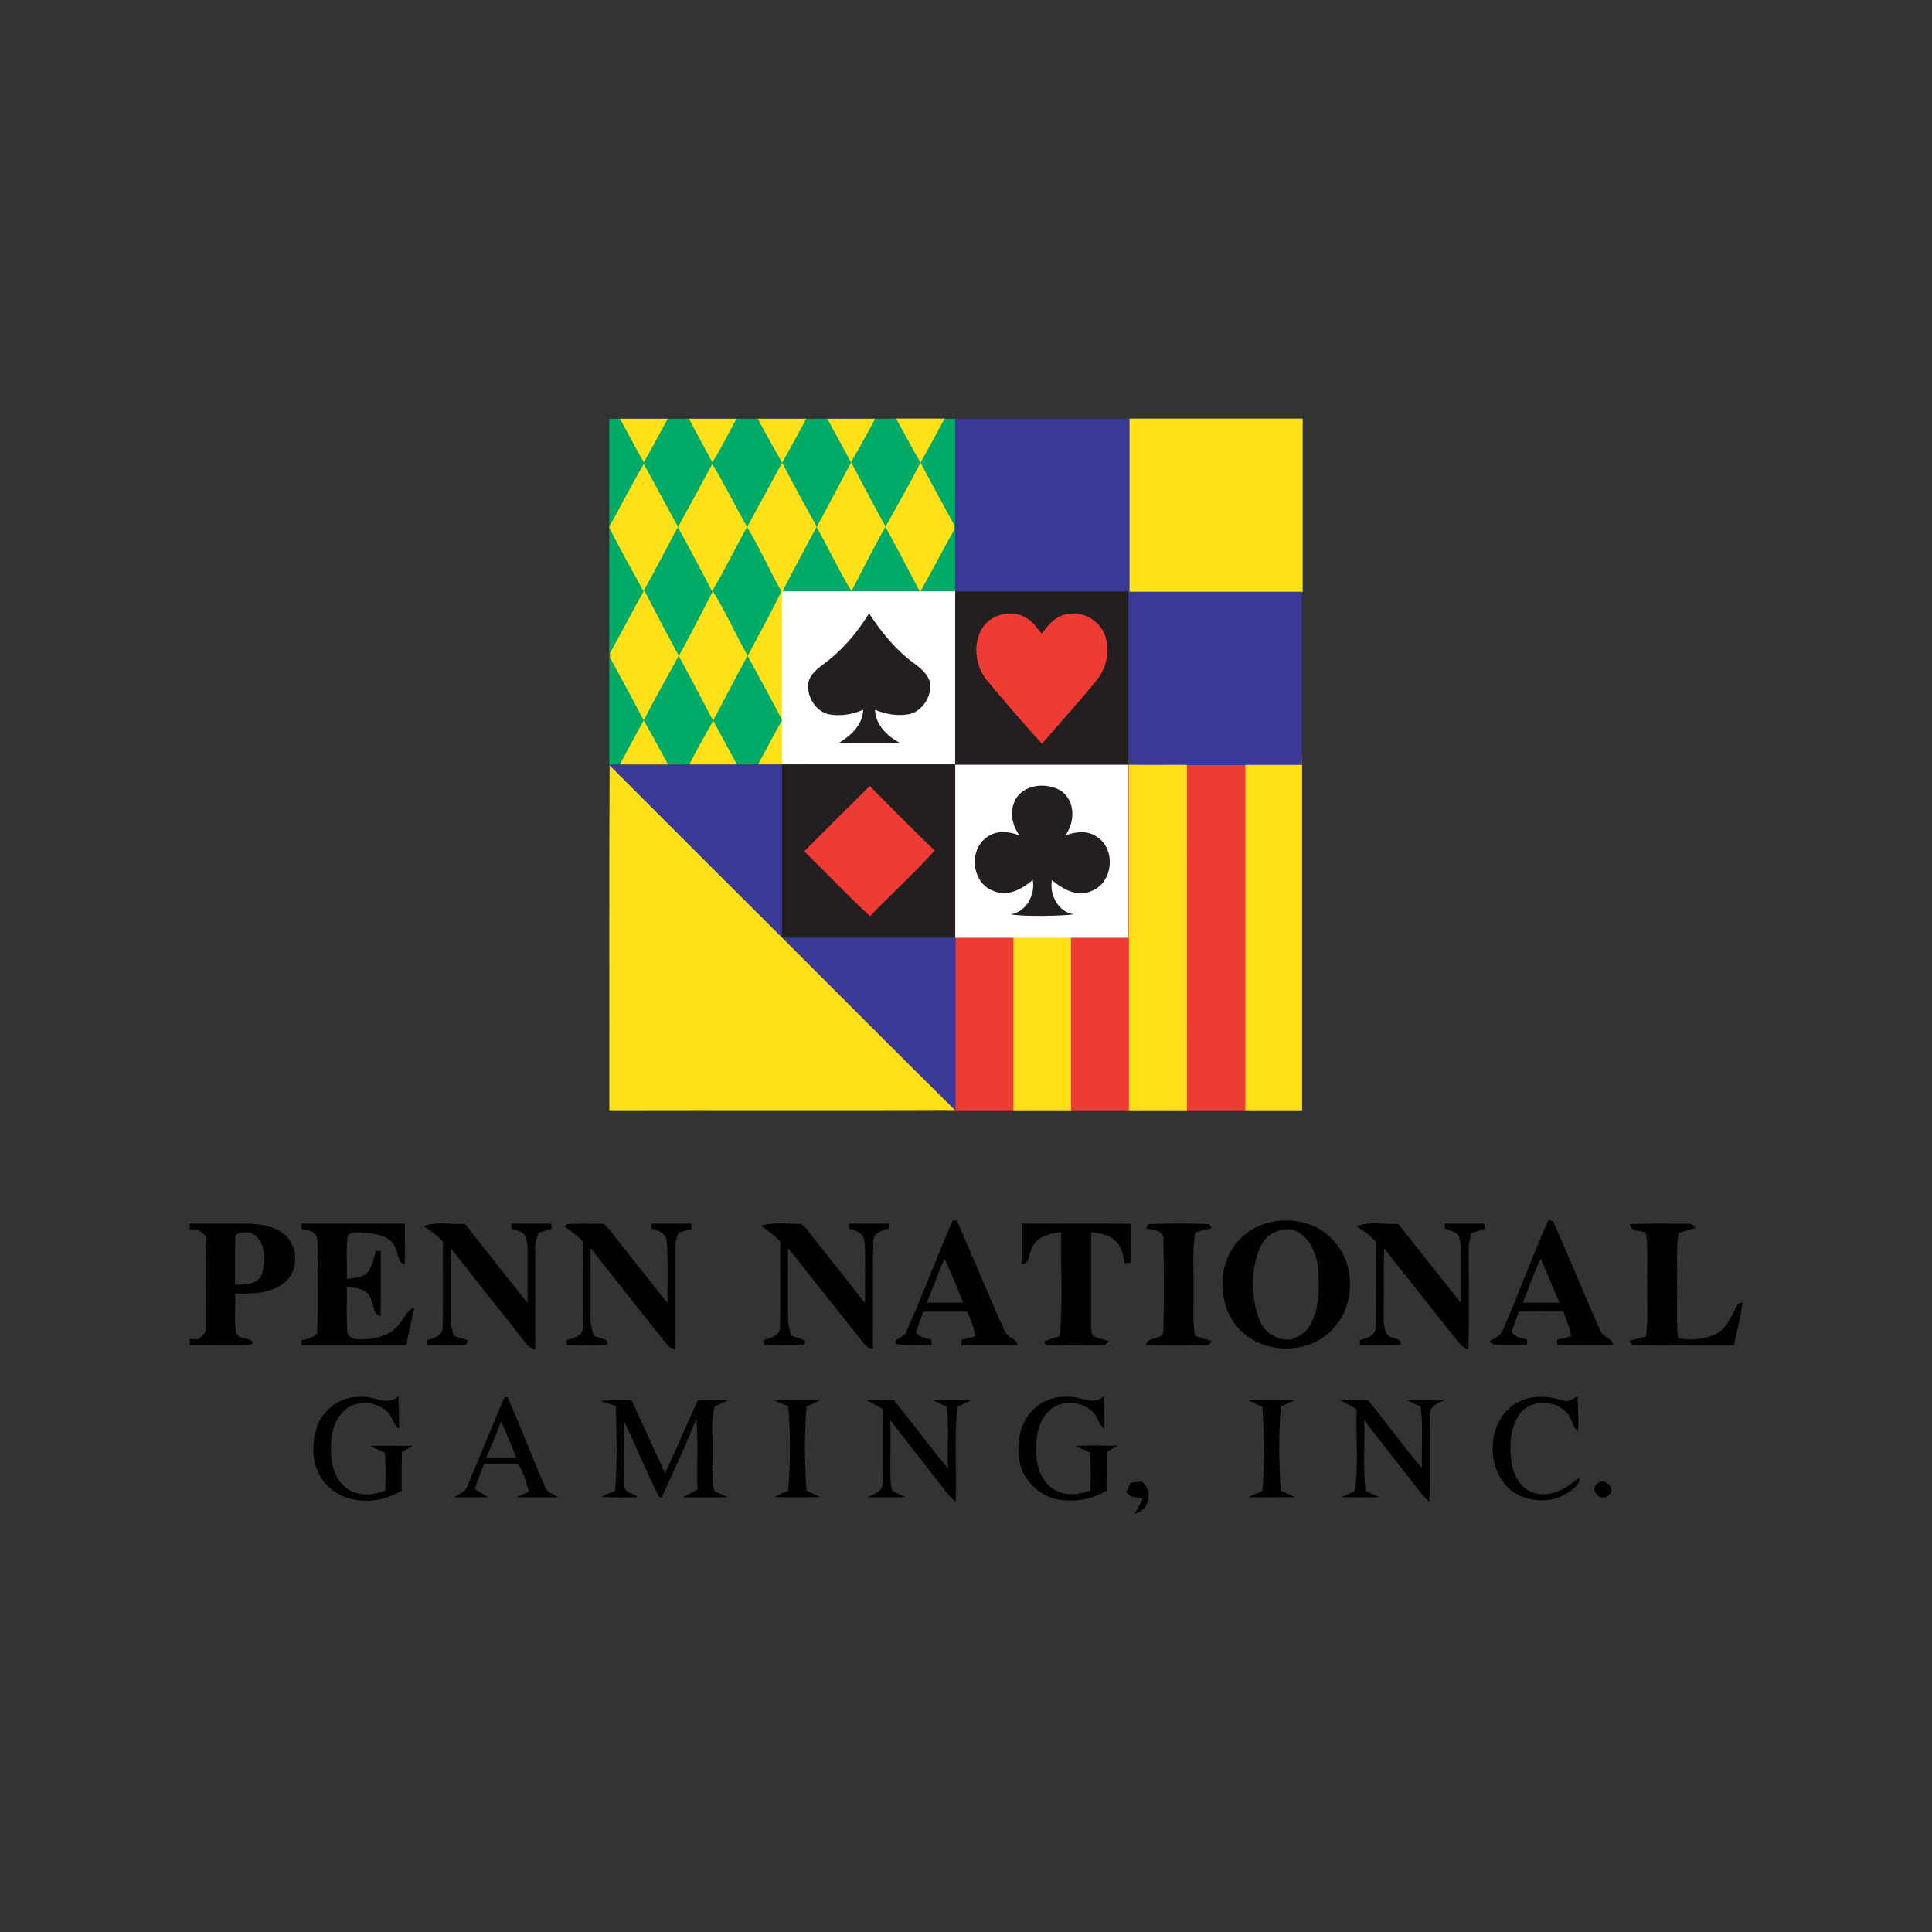 <?xml version="1.0" encoding="utf-8"?>
<svg xmlns="http://www.w3.org/2000/svg" width="120" height="120" viewBox="0 0 120 120" fill="none">
<rect x="0" y="0" width="120" height="120" fill="#333333" stroke="none"/>
<path d="M80.873 46.882H58.794V68.96H80.873V46.882Z" fill="#EE3B34"/>
<path d="M80.863 26.01H59.325V47.519H80.863V26.01Z" fill="#3A3997"/>
<path d="M59.325 26.01H37.844V47.49H59.325V26.01Z" fill="#00AB67"/>
<path d="M38.51 26.01C39.494 26.01 40.487 26.01 41.471 26.01C40.989 26.916 40.497 27.823 39.995 28.72C39.474 27.833 39.002 26.907 38.51 26.01Z" fill="#FFE019"/>
<path d="M42.792 26.01C43.776 26.01 44.76 26.01 45.744 26.01C45.252 26.916 44.789 27.842 44.249 28.72C43.767 27.814 43.265 26.916 42.792 26.01V26.01Z" fill="#FFE019"/>
<path d="M47.075 26.01C48.078 26.01 49.081 26.01 50.075 26.01C49.583 26.926 49.101 27.833 48.58 28.739C49.274 30.08 50.007 31.401 50.731 32.723C51.338 31.623 52.862 28.72 52.862 28.72L51.387 26.01C52.37 26.01 53.364 26.01 54.348 26.01C53.894 26.926 52.862 28.71 52.862 28.71C52.862 28.71 54.415 31.652 55.004 32.713C55.727 31.392 56.489 30.08 57.174 28.739C56.663 27.842 56.151 26.907 55.66 26C56.663 26 57.666 26 58.669 26C58.177 26.916 57.685 27.833 57.174 28.739C57.859 30.032 58.563 31.315 59.267 32.607C59.267 32.684 59.267 32.829 59.267 32.906C58.553 34.179 57.878 35.472 57.164 36.745H57.135C56.441 35.423 55.717 34.035 54.994 32.723C54.28 33.996 53.586 35.356 52.92 36.658H52.853C52.081 35.395 51.435 34.006 50.721 32.723C50.017 34.044 49.265 35.404 48.599 36.745H48.541C47.808 35.443 47.172 34.006 46.4 32.733C45.676 34.025 44.992 35.443 44.23 36.726C43.545 35.404 42.812 34.044 42.108 32.733C41.394 34.035 40.7 35.423 39.967 36.716C39.243 35.414 38.52 34.112 37.844 32.781C37.844 32.761 37.844 32.733 37.844 32.713C38.568 31.421 39.233 30.099 39.986 28.826C40.709 30.119 41.394 31.43 42.117 32.723C42.831 31.43 43.535 30.128 44.239 28.826C45.021 30.09 45.657 31.44 46.41 32.723C47.123 31.401 47.866 30.07 48.58 28.739C48.069 27.833 47.548 26.936 47.066 26.01H47.075Z" fill="#FFE019"/>
<path d="M50.085 47.48C49.081 47.48 48.078 47.48 47.085 47.48C47.577 46.564 48.059 45.638 48.58 44.731C47.885 43.381 47.152 42.05 46.429 40.729C45.821 41.838 44.297 44.76 44.297 44.76L45.773 47.49C44.789 47.49 43.796 47.49 42.812 47.49C43.265 46.574 44.297 44.77 44.297 44.77C44.297 44.77 42.745 41.809 42.156 40.738C41.433 42.069 40.671 43.381 39.986 44.741C40.497 45.648 41.008 46.583 41.5 47.5C40.497 47.5 39.494 47.5 38.491 47.5C38.983 46.583 39.475 45.648 39.986 44.741C39.301 43.439 38.597 42.147 37.893 40.854C37.893 40.777 37.893 40.632 37.893 40.555C38.607 39.272 39.282 37.97 39.995 36.687H40.025C40.719 38.018 41.442 39.417 42.166 40.738C42.88 39.456 44.278 36.716 44.278 36.716C45.05 37.98 45.725 39.446 46.439 40.738C47.143 39.407 47.895 38.038 48.561 36.687H48.618C49.352 37.999 49.988 39.446 50.76 40.729C51.483 39.426 52.168 37.999 52.93 36.716C53.615 38.047 54.348 39.417 55.052 40.738C55.766 39.426 56.46 38.028 57.193 36.726C57.917 38.038 58.64 39.349 59.315 40.68C59.315 40.7 59.315 40.729 59.315 40.748C58.592 42.05 57.926 43.381 57.174 44.654C56.451 43.352 55.766 42.031 55.042 40.729C54.329 42.031 53.624 43.343 52.92 44.654C52.139 43.381 51.502 42.021 50.75 40.729C50.036 42.06 49.294 43.4 48.58 44.741C49.091 45.657 49.612 46.564 50.094 47.49L50.085 47.48Z" fill="#FFE019"/>
<path d="M70.118 47.499C71.314 47.528 72.52 47.499 73.716 47.509C73.725 54.656 73.716 61.813 73.716 68.96H70.118C70.118 65.382 70.118 61.804 70.118 58.225C70.118 54.647 70.118 51.078 70.118 47.499V47.499Z" fill="#FFE019"/>
<path d="M77.352 47.509H80.873C80.873 54.657 80.873 61.813 80.873 68.961C79.696 68.961 78.529 68.961 77.352 68.961C77.352 61.813 77.352 54.657 77.352 47.509Z" fill="#FFE019"/>
<path d="M37.864 47.529C41.423 51.097 44.982 54.647 48.551 58.206L48.57 58.225C52.139 61.804 55.717 65.382 59.306 68.941C52.149 68.98 44.992 68.941 37.844 68.961C37.854 61.813 37.825 54.676 37.864 47.529V47.529Z" fill="#FFE019"/>
<path d="M62.952 58.225C64.138 58.225 65.334 58.225 66.52 58.225C66.52 61.803 66.52 65.382 66.52 68.96H62.942C62.942 65.382 62.942 61.803 62.942 58.225H62.952Z" fill="#FFE019"/>
<path d="M37.835 47.5C38.038 47.5 38.24 47.49 38.443 47.49C39.475 47.49 40.497 47.49 41.529 47.49C41.925 47.49 42.32 47.49 42.725 47.49C43.757 47.49 44.78 47.49 45.812 47.49C46.217 47.49 46.612 47.49 47.017 47.49C47.538 47.49 48.069 47.49 48.59 47.49C48.57 51.059 48.618 54.637 48.57 58.216C45.002 54.666 41.433 51.107 37.883 47.538L37.854 47.509L37.835 47.5Z" fill="#3A3997"/>
<path d="M48.58 58.225C52.168 58.196 55.765 58.264 59.353 58.187V58.225C59.353 61.804 59.363 65.392 59.353 68.97L59.315 68.941C55.727 65.382 52.158 61.804 48.58 58.225Z" fill="#3A3997"/>
<path d="M59.325 36.726H48.57V47.48H59.325V36.726Z" fill="white"/>
<path d="M53.962 38.076C54.724 39.233 55.601 40.333 56.72 41.163C57.193 41.51 57.723 41.924 57.791 42.551C57.801 43.323 57.299 44.114 56.547 44.345C55.804 44.5 55.032 44.374 54.347 44.085C54.386 45.021 55.09 45.705 55.862 46.13C54.618 46.13 53.373 46.13 52.129 46.13C52.872 45.676 53.586 45.011 53.614 44.085C52.939 44.384 52.187 44.5 51.454 44.365C50.673 44.162 50.161 43.342 50.19 42.561C50.219 42.002 50.673 41.606 51.087 41.297C52.264 40.449 53.229 39.33 53.981 38.086L53.962 38.076Z" fill="#231F20"/>
<path d="M59.334 58.244H70.089V47.49H59.334V58.244Z" fill="white"/>
<path d="M63.029 49.747C63.52 48.686 65.035 48.56 65.932 49.139C66.809 49.776 66.771 51.088 66.163 51.898C66.8 51.647 67.591 51.56 68.169 52.004C69.337 52.776 69.124 54.859 67.793 55.341C66.916 55.746 65.999 55.225 65.334 54.666C65.179 55.592 65.719 56.643 66.694 56.788C66.26 56.875 63.636 56.962 62.778 56.788C63.752 56.634 64.311 55.573 64.147 54.656C63.482 55.225 62.575 55.727 61.697 55.332C60.357 54.869 60.145 52.785 61.292 52.004C61.871 51.551 62.681 51.637 63.318 51.888C62.874 51.271 62.691 50.441 63.038 49.737L63.029 49.747Z" fill="#231F20"/>
<path d="M59.325 47.48H48.57V58.235H59.325V47.48Z" fill="#231F20"/>
<path d="M49.959 52.872C51.309 51.522 52.66 50.161 54.02 48.821C55.36 50.161 56.682 51.522 58.051 52.824C56.788 54.251 55.36 55.524 54.039 56.904C52.631 55.611 51.319 54.213 49.949 52.872H49.959Z" fill="#EE3B34"/>
<path d="M59.334 47.49H70.089V36.735H59.334V47.49Z" fill="#231F20"/>
<path d="M80.911 26H70.156V36.755H80.911V26Z" fill="#FFE019"/>
<path d="M61.023 38.992C61.611 38.076 63.01 37.816 63.878 38.462C64.225 38.693 64.418 39.069 64.717 39.349C65.141 38.761 65.681 38.134 66.472 38.124C67.418 37.999 68.372 38.626 68.652 39.532C68.951 40.449 68.729 41.519 68.112 42.252C67.022 43.603 65.845 44.886 64.717 46.197C63.588 44.953 62.489 43.68 61.408 42.387C60.589 41.49 60.367 40.044 61.023 38.992V38.992Z" fill="#EE3B34"/>
<path d="M56.277 82.744C57.309 80.468 58.158 78.105 59.171 75.819C59.238 75.819 59.373 75.819 59.441 75.819C60.386 77.979 61.293 80.169 62.238 82.329C62.383 82.609 62.498 82.947 62.797 83.091C63.01 83.168 63.145 83.323 63.202 83.535C62.035 83.564 60.878 83.545 59.711 83.545C59.711 83.458 59.72 83.294 59.73 83.217C60.01 83.159 60.289 83.082 60.569 83.004C60.502 82.464 60.289 81.963 60.087 81.471C59.171 81.471 58.264 81.471 57.357 81.471C57.203 81.895 57.01 82.32 56.914 82.763C57.116 83.091 57.531 83.101 57.859 83.217V83.535C57.126 83.506 56.373 83.612 55.65 83.477C55.438 83.149 56.209 83.072 56.296 82.725L56.277 82.744ZM58.659 78.172C58.283 79.079 57.936 79.995 57.569 80.911C58.322 80.911 59.074 80.911 59.827 80.911C59.441 79.995 59.093 79.069 58.659 78.172V78.172Z" fill="#010101"/>
<path d="M78.896 75.915C80.159 75.626 81.596 75.886 82.561 76.793C84.181 78.191 84.287 80.94 82.831 82.493C81.529 83.998 79.06 84.162 77.478 82.995C75.79 81.799 75.472 79.243 76.552 77.545C77.073 76.716 77.941 76.137 78.896 75.915V75.915ZM78.24 77.535C77.68 78.905 77.7 80.506 78.182 81.885C78.471 82.734 79.32 83.313 80.227 83.188C80.622 83.004 81.076 82.831 81.297 82.416C81.982 81.365 81.953 80.053 81.876 78.847C81.789 77.825 81.297 76.677 80.236 76.359C79.397 76.262 78.548 76.725 78.249 77.526L78.24 77.535Z" fill="#010101"/>
<path d="M96.19 75.799C96.257 75.809 96.392 75.838 96.46 75.847C97.463 78.076 98.36 80.352 99.373 82.57C99.479 83.052 100.115 83.062 100.202 83.535C99.045 83.554 97.878 83.535 96.72 83.535C96.72 83.458 96.72 83.294 96.72 83.207C97.01 83.149 97.299 83.072 97.579 82.995C97.501 82.464 97.289 81.963 97.096 81.461C96.18 81.461 95.264 81.451 94.347 81.461C94.203 81.885 94.01 82.29 93.904 82.734C94.087 83.091 94.521 83.091 94.849 83.207C94.849 83.284 94.849 83.448 94.849 83.525C94.212 83.525 93.576 83.544 92.949 83.525C92.775 83.525 92.63 83.458 92.524 83.303C92.843 83.12 93.219 82.956 93.354 82.59C94.328 80.332 95.186 78.018 96.18 75.77L96.19 75.799ZM94.588 80.911C95.341 80.911 96.103 80.911 96.855 80.911C96.469 79.995 96.093 79.088 95.698 78.182C95.264 79.069 94.955 80.005 94.588 80.911V80.911Z" fill="#010101"/>
<path d="M11.773 76.002C12.969 76.002 14.156 76.002 15.352 76.002C16.123 76.002 16.953 76.146 17.589 76.609C18.535 77.304 18.602 78.905 17.686 79.648C16.837 80.361 15.66 80.361 14.609 80.342C14.638 81.152 14.541 81.963 14.657 82.773C14.821 83.245 15.458 83.033 15.718 83.371L15.593 83.535C14.32 83.583 13.056 83.535 11.783 83.554C11.783 83.458 11.783 83.274 11.783 83.178H12.352C12.564 82.966 12.844 82.763 12.786 82.416C12.786 80.525 12.815 78.635 12.767 76.744C12.612 76.619 12.458 76.503 12.304 76.378C12.169 76.378 11.908 76.378 11.783 76.378V76.011L11.773 76.002ZM14.619 76.793C14.58 77.796 14.619 78.799 14.599 79.792C15.178 79.792 15.969 79.812 16.249 79.185C16.528 78.278 16.548 76.937 15.487 76.542C15.188 76.59 14.792 76.455 14.619 76.783V76.793Z" fill="#010101"/>
<path d="M18.747 76.002C20.878 76.002 23.02 76.002 25.151 76.002C25.151 76.841 25.151 77.68 25.142 78.519C24.688 78.442 24.766 77.873 24.573 77.555C24.331 76.773 23.415 76.638 22.721 76.571C22.345 76.6 21.833 76.416 21.583 76.793C21.496 77.67 21.563 78.548 21.544 79.436C22.007 79.358 22.576 79.378 22.885 78.972C23.136 78.587 23.222 78.133 23.338 77.699C23.415 77.699 23.57 77.699 23.647 77.709C23.647 79.05 23.656 80.39 23.637 81.731C23.136 81.644 23.232 81.008 23.01 80.651C22.827 80.024 22.084 79.995 21.544 79.937C21.554 80.824 21.515 81.721 21.563 82.609C21.525 83.024 21.968 83.207 22.316 83.188C23.222 83.197 24.245 83.014 24.804 82.233C25.122 81.905 25.248 81.355 25.73 81.22C25.576 82.001 25.373 82.773 25.238 83.554C23.068 83.554 20.898 83.554 18.727 83.554C18.727 83.477 18.727 83.313 18.727 83.236C19.084 83.197 19.432 83.081 19.702 82.831C19.769 81.056 19.711 79.291 19.731 77.516C19.702 77.198 19.779 76.793 19.489 76.571C19.277 76.397 18.978 76.416 18.727 76.339V76.011L18.747 76.002Z" fill="#010101"/>
<path d="M26.309 76.175C27.109 75.819 28.026 76.089 28.875 76.011C30.177 77.651 31.45 79.3 32.771 80.931C32.771 79.918 32.771 78.905 32.771 77.892C32.771 77.458 32.8 76.976 32.511 76.619C32.299 76.455 32.019 76.397 31.768 76.32C31.768 76.243 31.768 76.089 31.759 76.002C32.588 76.002 33.417 76.002 34.247 76.002V76.33C33.977 76.397 33.717 76.484 33.466 76.571C33.35 76.87 33.225 77.188 33.244 77.516C33.244 79.609 33.254 81.712 33.244 83.805C33.022 83.747 32.8 83.66 32.684 83.448C31.112 81.471 29.55 79.493 27.987 77.516C27.987 78.953 27.987 80.4 27.987 81.837C27.977 82.223 28.064 82.59 28.18 82.956C28.469 83.062 28.759 83.159 29.048 83.255C29.019 83.323 28.971 83.467 28.942 83.535C28.132 83.583 27.322 83.535 26.502 83.554C26.502 83.477 26.502 83.323 26.502 83.246C26.926 83.13 27.524 82.975 27.495 82.406C27.534 80.651 27.495 78.886 27.515 77.13C27.177 76.735 26.743 76.445 26.309 76.166V76.175Z" fill="#010101"/>
<path d="M35.182 76.031C35.887 75.982 36.591 76.011 37.295 76.011C37.565 75.954 37.7 76.224 37.854 76.378C39.041 77.902 40.246 79.416 41.452 80.93C41.452 79.657 41.5 78.394 41.423 77.121C41.385 76.609 40.902 76.416 40.468 76.32C40.468 76.243 40.468 76.079 40.459 76.002C41.288 76.002 42.118 76.002 42.947 76.002C42.947 76.088 42.947 76.252 42.947 76.339C42.687 76.407 42.426 76.484 42.166 76.552C42.04 76.86 41.915 77.178 41.944 77.516C41.944 79.619 41.944 81.712 41.944 83.814C41.722 83.747 41.5 83.66 41.375 83.448C39.812 81.471 38.23 79.503 36.678 77.516C36.678 78.963 36.678 80.41 36.678 81.847C36.668 82.223 36.755 82.59 36.87 82.946C37.102 83.139 37.912 83.12 37.7 83.535C36.87 83.593 36.031 83.544 35.202 83.554C35.202 83.477 35.202 83.323 35.202 83.236C35.626 83.12 36.243 82.975 36.195 82.406C36.234 80.651 36.195 78.886 36.215 77.13C35.887 76.754 35.472 76.474 35.076 76.195L35.212 76.021L35.182 76.031Z" fill="#010101"/>
<path d="M47.249 76.137C48.05 75.886 48.918 76.021 49.747 76.021C50.085 76.224 50.278 76.6 50.529 76.889C51.599 78.23 52.65 79.59 53.731 80.931C53.711 79.657 53.769 78.394 53.702 77.121C53.663 76.6 53.162 76.426 52.737 76.311C52.737 76.233 52.737 76.079 52.728 76.002C53.557 76.002 54.396 76.002 55.226 76.002C55.226 76.079 55.226 76.233 55.216 76.311C54.792 76.417 54.232 76.581 54.242 77.121C54.194 79.339 54.242 81.567 54.213 83.795C53.991 83.737 53.769 83.641 53.644 83.429C52.072 81.461 50.519 79.484 48.947 77.516C48.947 78.963 48.947 80.4 48.947 81.837C48.937 82.213 49.033 82.58 49.139 82.937C49.39 83.13 50.104 83.072 49.979 83.516C49.139 83.564 48.3 83.525 47.461 83.535V83.217C47.886 83.111 48.484 82.956 48.445 82.397C48.493 80.641 48.445 78.876 48.464 77.121C48.117 76.725 47.673 76.426 47.249 76.127V76.137Z" fill="#010101"/>
<path d="M63.453 76.002C65.71 76.011 67.967 75.983 70.224 76.011C70.215 76.822 70.215 77.622 70.224 78.433C70.128 78.433 69.945 78.452 69.848 78.462C69.781 77.941 69.655 77.381 69.231 77.034C68.845 76.648 68.266 76.61 67.765 76.532C67.765 78.433 67.765 80.342 67.765 82.243C67.803 82.503 67.697 82.85 67.977 83.014C68.257 83.139 68.556 83.207 68.855 83.294C68.797 83.352 68.691 83.477 68.633 83.545C67.418 83.573 66.202 83.583 64.987 83.545L64.833 83.332C65.151 83.197 65.489 83.101 65.817 82.985C66.038 80.844 65.865 78.683 65.913 76.532C65.219 76.61 64.36 76.793 64.09 77.535C63.878 77.873 63.984 78.481 63.463 78.519C63.463 77.68 63.463 76.841 63.463 76.002H63.453Z" fill="#010101"/>
<path d="M71.343 76.031C72.597 75.992 73.861 75.963 75.105 76.04C75.144 76.098 75.211 76.224 75.25 76.282C74.912 76.368 74.574 76.455 74.237 76.552C74.025 77.738 74.169 78.944 74.131 80.14C74.16 81.085 74.053 82.04 74.227 82.975C74.565 83.091 74.902 83.188 75.25 83.284C75.182 83.477 75.047 83.564 74.844 83.554C73.62 83.554 72.394 83.593 71.179 83.525C71.295 82.956 72.308 83.294 72.26 82.619C72.308 80.738 72.298 78.847 72.26 76.966C72.298 76.388 71.565 76.417 71.179 76.301C71.218 76.233 71.295 76.108 71.334 76.04L71.343 76.031Z" fill="#010101"/>
<path d="M84.268 76.175C85.069 75.818 85.995 76.079 86.843 76.011C88.136 77.651 89.438 79.291 90.74 80.93C90.74 79.918 90.74 78.905 90.74 77.892C90.73 77.458 90.759 76.976 90.489 76.619C90.267 76.474 89.997 76.397 89.746 76.32C89.746 76.243 89.737 76.079 89.727 76.002C90.557 76.002 91.377 76.002 92.206 76.002C92.206 76.088 92.225 76.243 92.235 76.33C91.965 76.407 91.695 76.484 91.425 76.571C91.319 76.879 91.213 77.188 91.222 77.516C91.222 79.609 91.242 81.712 91.213 83.805C90.817 83.737 90.615 83.38 90.374 83.101C88.907 81.239 87.422 79.397 85.966 77.526C85.937 78.847 85.966 80.168 85.946 81.49C85.946 81.943 85.917 82.425 86.129 82.84C86.284 83.226 87.113 83.014 86.988 83.535C86.149 83.583 85.3 83.544 84.461 83.554V83.236C84.876 83.12 85.483 82.975 85.445 82.425C85.493 80.66 85.445 78.895 85.464 77.121C85.117 76.735 84.692 76.445 84.258 76.175H84.268Z" fill="#010101"/>
<path d="M101.234 76.031C102.45 75.983 103.675 76.002 104.9 76.012C105.083 76.012 105.218 76.098 105.295 76.282C104.948 76.378 104.6 76.475 104.263 76.581C104.099 77.574 104.195 78.597 104.166 79.6C104.195 80.767 104.109 81.944 104.224 83.111C105.006 83.275 105.845 83.197 106.578 82.86C107.301 82.484 107.562 81.654 107.947 80.998C108.015 80.969 108.169 80.911 108.237 80.873C108.121 81.779 107.88 82.667 107.697 83.564C105.594 83.545 103.482 83.603 101.369 83.535C101.331 83.468 101.263 83.332 101.225 83.275C101.562 83.197 101.9 83.111 102.237 83.004C102.382 81.934 102.286 80.854 102.315 79.783C102.286 78.712 102.382 77.632 102.237 76.571C101.9 76.397 101.302 76.523 101.234 76.04V76.031Z" fill="#010101"/>
<path d="M19.683 88.628C20.068 87.528 21.178 86.718 22.354 86.766C23.174 86.641 24.042 87.403 24.747 86.718C24.766 87.393 24.795 88.068 24.785 88.753C24.419 88.502 24.39 88.001 24.071 87.702C23.319 86.969 21.949 86.921 21.245 87.75C20.57 88.502 20.503 89.573 20.58 90.538C20.647 91.425 21.12 92.399 22.026 92.689C22.644 92.949 23.329 92.804 23.936 92.582C23.946 91.791 23.975 91.001 23.898 90.219C23.599 90.094 23.3 89.969 23.02 89.814C23.898 89.785 24.766 89.814 25.643 89.805C25.422 89.93 25.19 90.055 24.968 90.181C24.93 90.981 24.959 91.791 24.939 92.592C23.579 93.431 21.592 93.499 20.396 92.332C19.384 91.415 19.268 89.862 19.692 88.638L19.683 88.628Z" fill="#010101"/>
<path d="M31.325 86.766C31.373 86.766 31.469 86.775 31.527 86.785C32.337 88.608 33.032 90.47 33.832 92.302C33.958 92.688 34.373 92.804 34.681 93.006C33.823 93.006 32.964 93.016 32.106 92.997C32.347 92.871 32.598 92.756 32.849 92.64C32.675 92.061 32.53 91.434 32.183 90.942C31.479 90.904 30.775 90.942 30.071 90.923C29.849 91.434 29.666 91.955 29.492 92.476C29.772 92.669 30.051 92.833 30.341 93.006H28.219C28.537 92.785 28.942 92.63 29.067 92.225C29.829 90.412 30.563 88.579 31.334 86.775L31.325 86.766ZM31.122 88.29C30.833 89.052 30.524 89.794 30.196 90.547C30.823 90.547 31.45 90.547 32.077 90.547C31.768 89.794 31.469 89.032 31.122 88.299V88.29Z" fill="#010101"/>
<path d="M64.157 87.576C64.717 86.988 65.546 86.708 66.347 86.757C67.099 86.708 67.9 87.345 68.556 86.718C68.575 87.393 68.604 88.068 68.594 88.744C68.228 88.493 68.199 87.982 67.871 87.692C67.147 86.998 65.865 86.921 65.141 87.644C64.427 88.338 64.321 89.409 64.37 90.354C64.408 91.232 64.794 92.216 65.633 92.602C66.299 92.939 67.061 92.823 67.726 92.573C67.746 91.782 67.765 90.991 67.688 90.21C67.389 90.084 67.09 89.959 66.8 89.805C67.678 89.766 68.556 89.795 69.433 89.795C69.212 89.92 68.98 90.046 68.758 90.171C68.72 90.972 68.739 91.782 68.729 92.582C67.852 93.142 66.771 93.306 65.749 93.142C64.485 92.92 63.405 91.82 63.289 90.528C63.154 89.496 63.376 88.338 64.148 87.586L64.157 87.576Z" fill="#010101"/>
<path d="M94.261 87.113C95.138 86.612 96.219 86.699 97.145 86.998C97.463 87.133 97.723 86.834 97.993 86.708C98.003 87.451 98.061 88.194 98.013 88.927C97.665 88.608 97.637 88.088 97.318 87.75C96.576 86.93 95.071 86.901 94.396 87.817C93.769 88.715 93.74 89.872 93.894 90.914C94.039 91.685 94.483 92.534 95.312 92.727C96.344 93.045 97.309 92.409 98.08 91.791C98.157 92.1 97.907 92.283 97.723 92.467C96.788 93.306 95.331 93.402 94.241 92.823C92.197 91.695 92.206 88.232 94.241 87.104L94.261 87.113Z" fill="#010101"/>
<path d="M37.353 87.017C37.98 86.92 38.607 86.959 39.234 86.969C39.909 88.483 40.623 89.988 41.307 91.502C42.011 89.997 42.658 88.473 43.343 86.969C43.969 86.969 44.587 86.949 45.214 86.978C44.944 87.113 44.664 87.229 44.384 87.355C44.153 88.213 44.278 89.12 44.249 89.997C44.278 90.875 44.162 91.762 44.375 92.621C44.654 92.737 44.924 92.862 45.204 92.997C44.269 93.026 43.323 93.007 42.388 93.007C42.696 92.843 43.024 92.698 43.314 92.505C43.275 91.039 43.362 89.573 43.256 88.107C42.609 89.775 41.828 91.386 41.095 93.026C41.057 93.016 40.97 92.987 40.931 92.978C40.169 91.425 39.494 89.824 38.751 88.261C38.751 89.602 38.703 90.942 38.78 92.274C38.78 92.669 39.224 92.775 39.513 92.881L39.542 93.007C38.809 93.007 38.076 93.045 37.353 92.958C37.633 92.833 37.912 92.717 38.202 92.611C38.356 90.856 38.288 89.091 38.25 87.335C37.951 87.229 37.652 87.133 37.353 87.026V87.017Z" fill="#010101"/>
<path d="M48.107 86.969C49.053 86.94 50.008 86.949 50.953 86.969C50.673 87.113 50.384 87.239 50.094 87.364C49.959 89.1 49.979 90.846 50.094 92.582C50.384 92.717 50.673 92.843 50.953 92.987C50.008 93.007 49.053 93.007 48.107 92.987C48.377 92.833 48.667 92.708 48.956 92.582C49.091 90.846 49.111 89.081 48.956 87.345C48.667 87.229 48.377 87.123 48.107 86.969Z" fill="#010101"/>
<path d="M53.818 86.959C54.387 86.959 54.946 86.959 55.515 86.959C56.653 88.358 57.734 89.814 58.872 91.213C58.843 89.93 58.949 88.657 58.804 87.383C58.515 87.248 58.226 87.113 57.946 86.969C58.727 86.949 59.518 86.959 60.309 86.969C60.029 87.113 59.749 87.239 59.48 87.374C59.229 89.332 59.45 91.319 59.354 93.286C58.862 92.862 58.505 92.312 58.1 91.801C57.165 90.615 56.239 89.419 55.303 88.223C55.322 89.38 55.303 90.528 55.303 91.685C55.322 91.994 55.303 92.322 55.448 92.602C55.699 92.746 55.978 92.862 56.239 92.997C55.457 93.007 54.666 92.997 53.885 92.997C54.281 92.794 54.85 92.669 54.811 92.1C54.859 90.576 54.811 89.062 54.84 87.538C54.512 87.326 54.165 87.142 53.818 86.959V86.959Z" fill="#010101"/>
<path d="M77.564 86.969C78.51 86.94 79.465 86.949 80.41 86.969C80.13 87.113 79.841 87.239 79.551 87.364C79.426 89.1 79.426 90.856 79.551 92.592C79.841 92.717 80.13 92.833 80.41 92.987C79.465 93.016 78.51 93.016 77.555 92.987C77.835 92.843 78.114 92.727 78.404 92.602C78.558 90.865 78.539 89.11 78.404 87.374C78.114 87.248 77.825 87.123 77.545 86.978L77.564 86.969Z" fill="#010101"/>
<path d="M83.265 86.959C83.834 86.959 84.393 86.959 84.963 86.959C86.11 88.338 87.133 89.814 88.309 91.174C88.29 89.901 88.396 88.628 88.242 87.364C87.953 87.239 87.663 87.113 87.393 86.969C88.184 86.94 88.965 86.959 89.756 86.959C89.351 87.162 88.782 87.287 88.821 87.866C88.772 89.669 88.84 91.473 88.782 93.286C88.435 92.987 88.155 92.611 87.875 92.245C86.834 90.894 85.763 89.563 84.731 88.213C84.789 89.679 84.635 91.155 84.827 92.611C85.107 92.737 85.397 92.852 85.676 92.997C84.895 93.016 84.104 93.016 83.323 92.997C83.583 92.862 83.863 92.746 84.133 92.621C84.422 90.952 84.181 89.226 84.268 87.538C83.93 87.335 83.583 87.152 83.246 86.969L83.265 86.959Z" fill="#010101"/>
<path d="M70.215 92.1C70.446 92.071 70.678 92.052 70.909 92.023C71.652 92.553 71.401 93.894 70.465 94C70.668 93.692 70.861 93.383 70.986 93.036C70.61 93.016 70.195 93.026 69.964 92.679C70.031 92.534 70.157 92.245 70.215 92.1V92.1Z" fill="#010101"/>
<path d="M99.257 92.119C99.73 91.734 100.434 92.544 99.894 92.891C99.402 93.354 98.63 92.476 99.257 92.119Z" fill="#010101"/>
</svg>